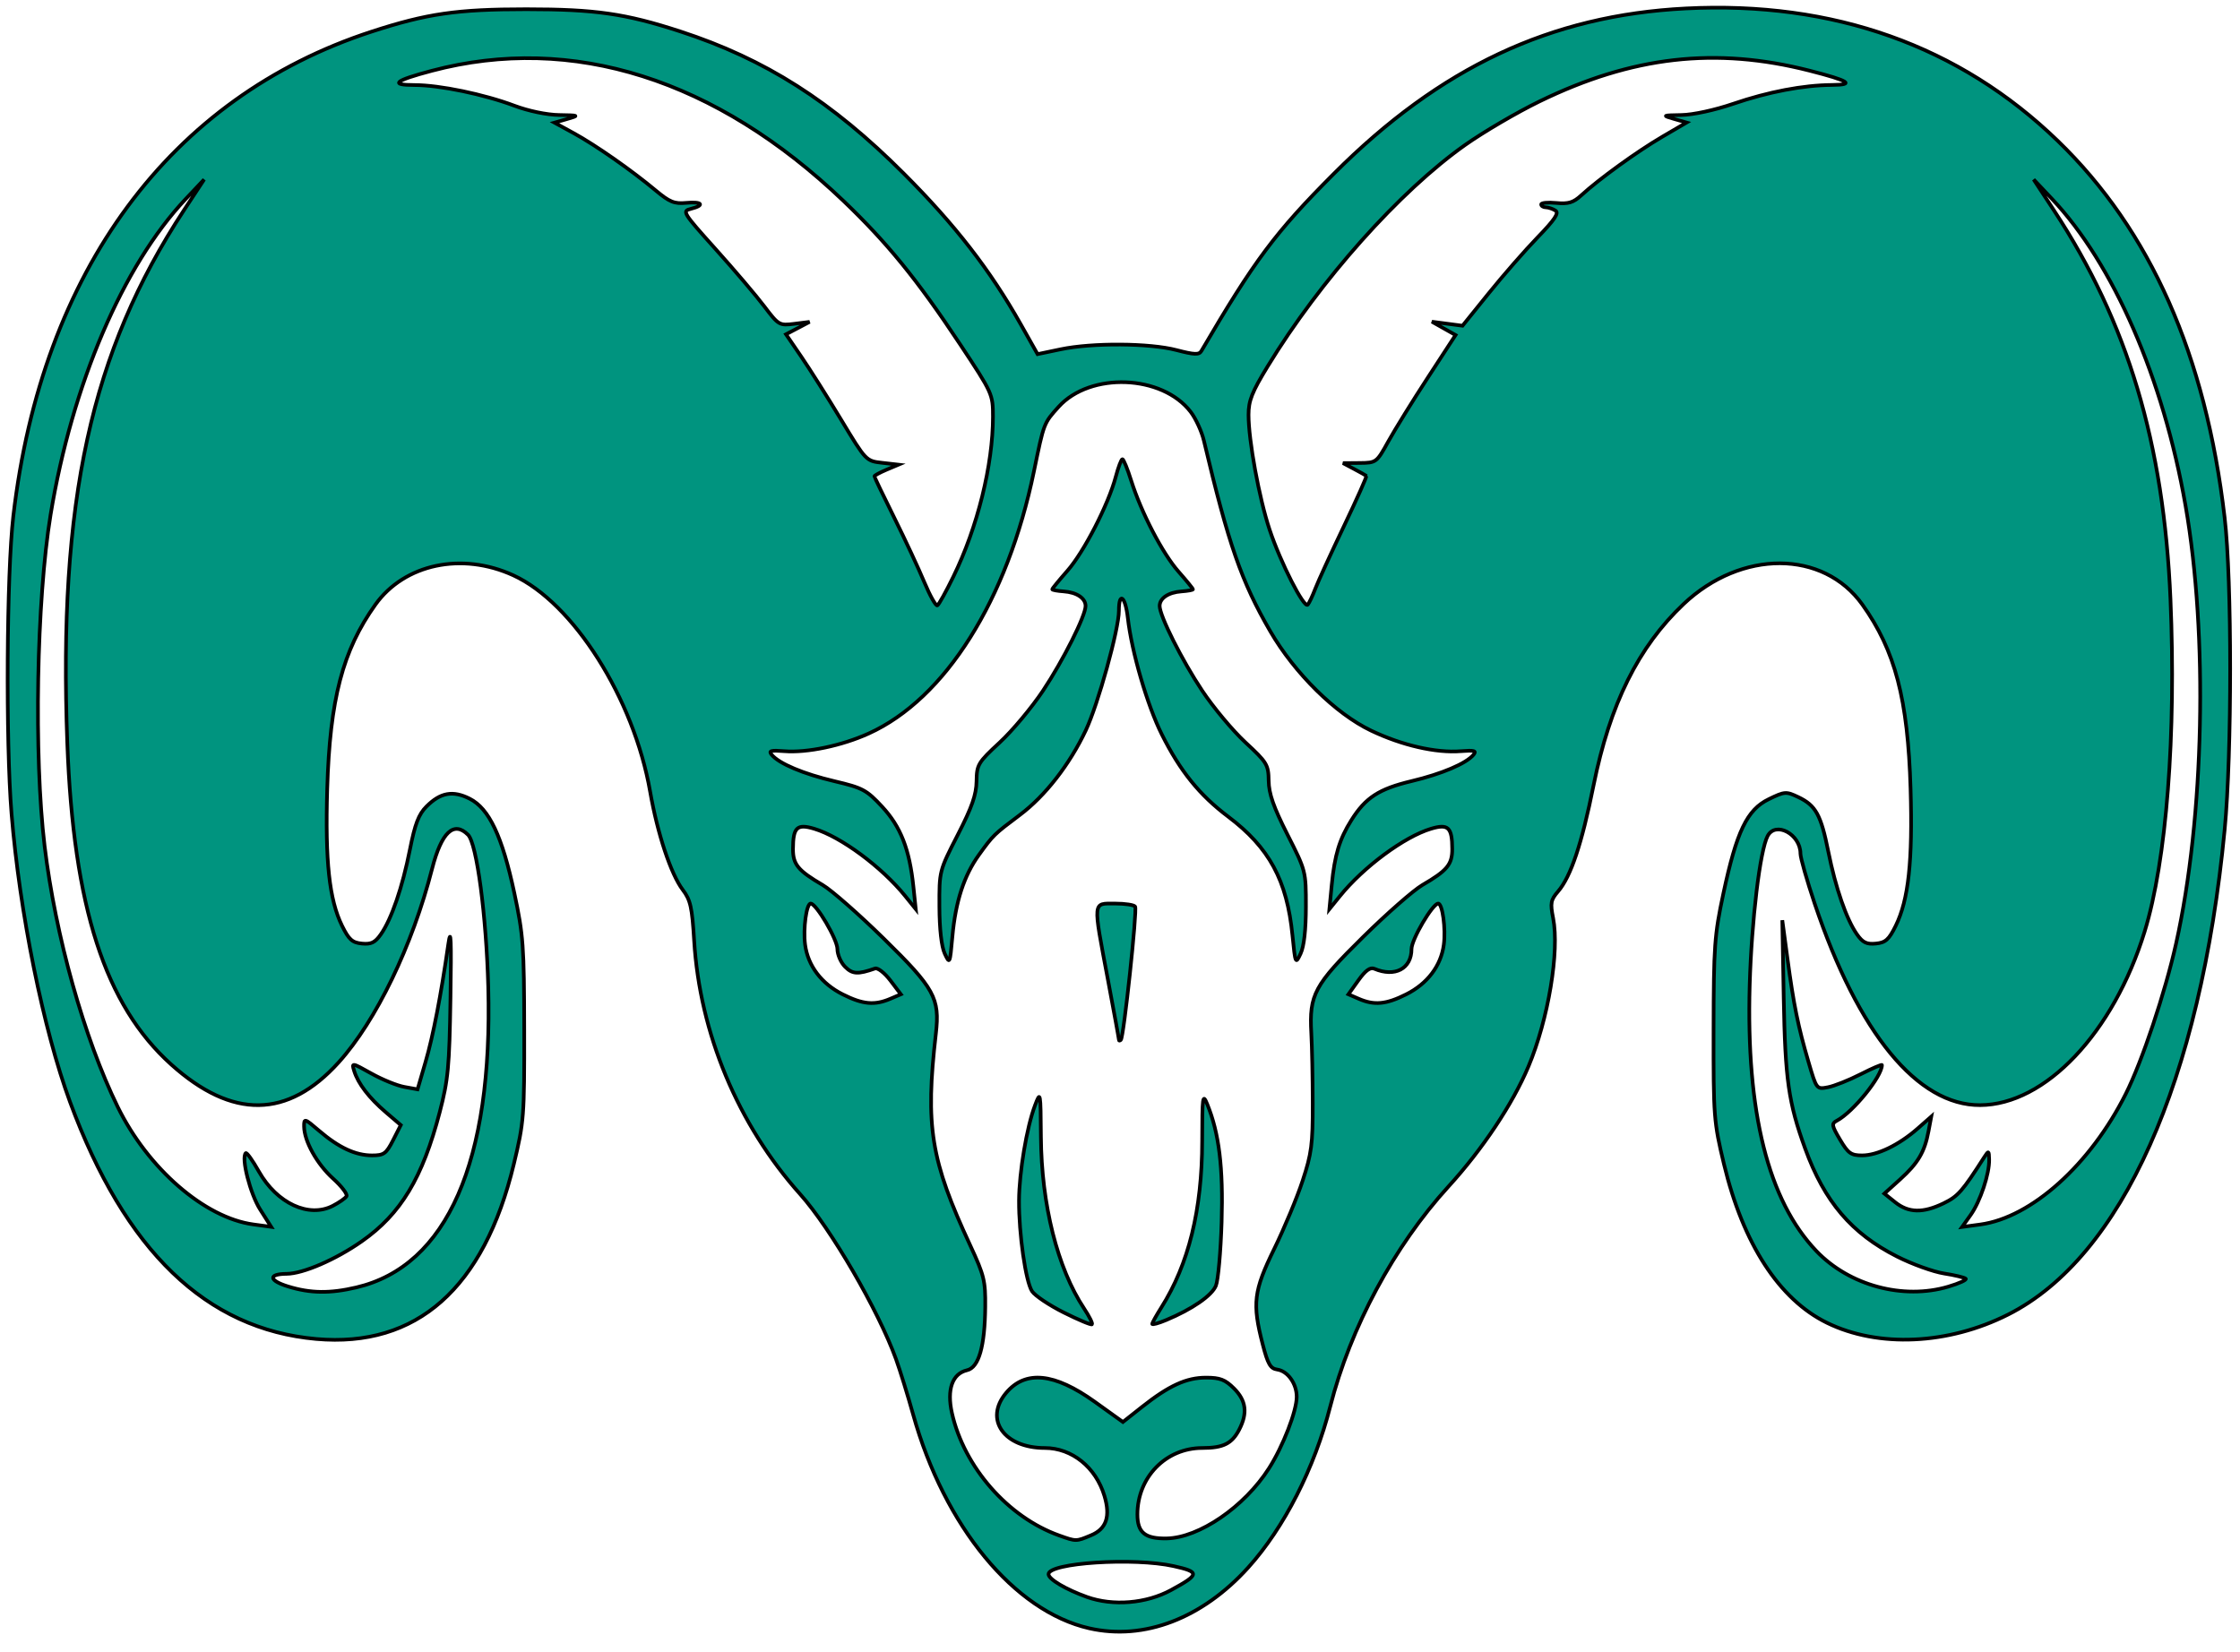<?xml version="1.0" encoding="UTF-8" standalone="no"?><!DOCTYPE svg PUBLIC "-//W3C//DTD SVG 1.1//EN" "http://www.w3.org/Graphics/SVG/1.1/DTD/svg11.dtd"><svg width="100%" height="100%" viewBox="0 0 160 118" version="1.1" xmlns="http://www.w3.org/2000/svg" xmlns:xlink="http://www.w3.org/1999/xlink" xml:space="preserve" style="fill-rule:evenodd;clip-rule:evenodd;"><path id="path4517" d="M77.804,116.323c-5.355,-1.218 -10.346,-7.278 -12.581,-15.277c-0.384,-1.374 -0.934,-3.154 -1.223,-3.954c-1.251,-3.47 -4.66,-9.339 -6.839,-11.774c-4.444,-4.964 -7.177,-11.499 -7.58,-18.124c-0.145,-2.38 -0.261,-2.899 -0.812,-3.626c-0.846,-1.117 -1.803,-3.995 -2.333,-7.025c-1.166,-6.653 -5.487,-13.481 -9.773,-15.444c-3.676,-1.683 -7.775,-0.811 -9.85,2.095c-2.339,3.275 -3.25,6.756 -3.44,13.152c-0.154,5.183 0.144,7.929 1.06,9.79c0.487,0.988 0.728,1.204 1.419,1.271c0.66,0.064 0.938,-0.071 1.351,-0.661c0.764,-1.09 1.541,-3.355 2.074,-6.044c0.365,-1.842 0.628,-2.531 1.181,-3.085c1.002,-1.005 1.89,-1.166 3.091,-0.559c1.386,0.7 2.322,2.679 3.188,6.735c0.643,3.015 0.698,3.772 0.708,9.751c0.01,6.235 -0.018,6.602 -0.743,9.617c-2.134,8.873 -6.943,13.13 -14.114,12.493c-7.855,-0.697 -13.662,-6.288 -17.586,-16.932c-1.902,-5.159 -3.601,-13.533 -4.179,-20.604c-0.422,-5.162 -0.35,-17.147 0.128,-21.254c2.037,-17.51 11.212,-29.918 25.587,-34.604c3.956,-1.289 6.109,-1.601 11.05,-1.601c4.925,0 7.096,0.312 10.998,1.584c6.086,1.984 10.818,4.995 15.991,10.175c3.654,3.658 6.148,6.876 8.33,10.743l1.205,2.137l1.648,-0.345c2.264,-0.475 6.35,-0.447 8.273,0.056c1.287,0.336 1.614,0.348 1.779,0.066c3.79,-6.478 5.285,-8.479 9.455,-12.657c7.595,-7.61 15.492,-11.322 25.135,-11.814c10.548,-0.539 19.563,2.669 26.581,9.458c6.625,6.409 10.561,15.297 11.92,26.916c0.527,4.499 0.526,16.843 0,22.302c-1.733,17.97 -7.342,30.529 -15.467,34.63c-4.275,2.157 -9.272,2.385 -12.939,0.589c-3.412,-1.671 -5.986,-5.637 -7.357,-11.338c-0.725,-3.015 -0.753,-3.382 -0.743,-9.617c0.01,-5.955 0.066,-6.744 0.698,-9.701c0.951,-4.453 1.693,-5.998 3.24,-6.749c1.151,-0.56 1.243,-0.566 2.12,-0.148c1.245,0.594 1.613,1.265 2.14,3.898c0.518,2.588 1.296,4.834 2.044,5.902c0.413,0.59 0.691,0.725 1.352,0.661c0.69,-0.067 0.931,-0.283 1.418,-1.271c0.916,-1.861 1.214,-4.607 1.06,-9.79c-0.19,-6.396 -1.101,-9.877 -3.44,-13.152c-2.8,-3.921 -8.651,-3.939 -12.774,-0.04c-3.231,3.056 -5.262,7.148 -6.431,12.957c-0.841,4.181 -1.619,6.507 -2.531,7.568c-0.527,0.612 -0.568,0.832 -0.356,1.905c0.467,2.368 -0.344,7.238 -1.767,10.614c-1.133,2.685 -3.276,5.901 -5.709,8.566c-3.876,4.245 -7.002,10.061 -8.444,15.711c-1.125,4.405 -3.293,8.663 -5.858,11.505c-3.286,3.64 -7.445,5.232 -11.355,4.343l0,0Zm5.84,-2.73c2.057,-1.12 2.075,-1.294 0.182,-1.714c-2.841,-0.63 -8.932,-0.235 -8.932,0.579c0,0.355 1.235,1.087 2.744,1.627c1.86,0.666 4.236,0.471 6.006,-0.492Zm-5.708,-3.916c1.092,-0.456 1.393,-1.342 0.954,-2.807c-0.614,-2.05 -2.325,-3.428 -4.256,-3.428c-2.922,0 -4.359,-2.047 -2.767,-3.939c1.38,-1.64 3.447,-1.431 6.331,0.638l2.011,1.443l1.359,-1.074c1.932,-1.528 3.173,-2.095 4.581,-2.095c0.997,0 1.363,0.142 1.995,0.773c0.869,0.87 0.982,1.759 0.373,2.937c-0.52,1.006 -1.144,1.317 -2.639,1.317c-2.599,0 -4.634,2.084 -4.634,4.747c0,1.297 0.543,1.742 2.092,1.713c2.315,-0.043 5.549,-2.259 7.303,-5.005c1.002,-1.569 1.982,-4.095 1.982,-5.11c0,-0.942 -0.643,-1.843 -1.391,-1.949c-0.488,-0.07 -0.672,-0.389 -1.038,-1.804c-0.755,-2.916 -0.647,-3.81 0.824,-6.817c0.718,-1.468 1.632,-3.661 2.03,-4.872c0.637,-1.932 0.725,-2.607 0.72,-5.509c-0.003,-1.819 -0.049,-4.081 -0.102,-5.027c-0.154,-2.758 0.212,-3.438 3.705,-6.879c1.699,-1.674 3.601,-3.341 4.228,-3.705c1.771,-1.028 2.137,-1.471 2.133,-2.579c-0.006,-1.545 -0.286,-1.81 -1.517,-1.441c-1.906,0.571 -4.82,2.727 -6.507,4.814l-0.749,0.926l0.166,-1.72c0.208,-2.143 0.551,-3.276 1.401,-4.63c1.016,-1.618 1.97,-2.237 4.303,-2.794c2.168,-0.518 3.904,-1.257 4.423,-1.883c0.236,-0.284 0.064,-0.332 -0.906,-0.255c-1.777,0.141 -4.2,-0.414 -6.415,-1.472c-2.529,-1.207 -5.455,-4.092 -7.195,-7.093c-2.062,-3.556 -2.981,-6.195 -4.742,-13.618c-0.154,-0.652 -0.578,-1.576 -0.942,-2.053c-2.035,-2.667 -7.175,-2.866 -9.435,-0.364c-1.063,1.177 -1.047,1.135 -1.76,4.598c-1.897,9.208 -6.334,16.255 -11.797,18.736c-1.923,0.874 -4.408,1.395 -6.031,1.266c-0.969,-0.077 -1.141,-0.029 -0.906,0.255c0.527,0.635 2.267,1.368 4.488,1.891c2.013,0.474 2.285,0.62 3.399,1.818c1.327,1.427 1.957,3.04 2.237,5.731l0.166,1.587l-0.747,-0.926c-1.681,-2.083 -4.598,-4.242 -6.505,-4.814c-1.232,-0.369 -1.511,-0.104 -1.517,1.441c-0.005,1.106 0.359,1.547 2.125,2.579c0.623,0.364 2.589,2.091 4.37,3.837c3.616,3.547 4.001,4.25 3.712,6.768c-0.766,6.654 -0.378,9.042 2.46,15.153c0.987,2.125 1.085,2.528 1.066,4.365c-0.03,2.846 -0.46,4.343 -1.302,4.539c-1.052,0.244 -1.453,1.38 -1.078,3.056c0.864,3.859 3.996,7.439 7.652,8.745c1.23,0.44 1.211,0.44 2.289,-0.011l0,0Zm-1.951,-15.912c-1.046,-0.523 -2.068,-1.209 -2.271,-1.524c-0.454,-0.704 -0.94,-4.099 -0.927,-6.479c0.01,-2.014 0.551,-5.233 1.141,-6.794c0.393,-1.041 0.4,-1.004 0.424,2.249c0.036,4.834 1.18,9.384 3.083,12.26c0.371,0.56 0.624,1.068 0.563,1.129c-0.061,0.061 -0.967,-0.318 -2.013,-0.841l0,0Zm6.317,0.812c0,-0.078 0.29,-0.601 0.645,-1.163c1.958,-3.101 2.914,-6.991 2.922,-11.885c0.005,-3.224 0.036,-3.449 0.364,-2.646c0.847,2.076 1.146,4.532 1.026,8.42c-0.065,2.11 -0.249,4.155 -0.407,4.544c-0.289,0.709 -1.691,1.677 -3.557,2.457c-0.546,0.228 -0.993,0.35 -0.993,0.273l0,0Zm-2.381,-20.294c0,-0.078 -0.357,-2.033 -0.793,-4.343c-1.066,-5.651 -1.091,-5.392 0.513,-5.392c0.719,0 1.367,0.098 1.441,0.216c0.157,0.255 -0.814,9.315 -1.02,9.522c-0.078,0.077 -0.141,0.076 -0.141,-0.003l0,0Zm-12.442,-6.163c-0.23,-0.497 -0.372,-1.748 -0.379,-3.348c-0.011,-2.553 -0.011,-2.554 1.311,-5.131c1.015,-1.978 1.327,-2.87 1.341,-3.832c0.017,-1.188 0.103,-1.332 1.66,-2.773c0.903,-0.836 2.293,-2.5 3.091,-3.698c1.442,-2.168 3.037,-5.345 3.037,-6.05c0,-0.552 -0.633,-0.974 -1.558,-1.039c-0.452,-0.032 -0.823,-0.099 -0.823,-0.15c0,-0.05 0.486,-0.644 1.081,-1.32c1.186,-1.347 2.935,-4.749 3.458,-6.724c0.183,-0.691 0.397,-1.255 0.476,-1.253c0.079,0.002 0.359,0.687 0.622,1.521c0.722,2.295 2.238,5.209 3.388,6.516c0.566,0.643 1.029,1.21 1.028,1.26c0,0.051 -0.37,0.118 -0.822,0.15c-0.926,0.065 -1.558,0.487 -1.558,1.039c0,0.705 1.594,3.882 3.037,6.05c0.797,1.198 2.188,2.862 3.091,3.698c1.545,1.431 1.642,1.591 1.66,2.746c0.014,0.923 0.345,1.87 1.34,3.834c1.316,2.596 1.323,2.62 1.32,5.159c-0.002,1.643 -0.136,2.834 -0.377,3.345c-0.368,0.781 -0.378,0.759 -0.585,-1.305c-0.393,-3.934 -1.654,-6.261 -4.594,-8.478c-2.05,-1.546 -3.427,-3.253 -4.736,-5.869c-1.038,-2.075 -2.157,-5.907 -2.43,-8.326c-0.175,-1.548 -0.637,-1.916 -0.637,-0.508c0,1.313 -1.49,6.694 -2.366,8.543c-1.163,2.455 -2.896,4.678 -4.708,6.041c-1.865,1.402 -1.892,1.428 -2.917,2.844c-1.07,1.48 -1.676,3.34 -1.902,5.843c-0.178,1.97 -0.188,1.994 -0.549,1.215l0,0Zm-42.023,23.85c6.482,-1.526 9.755,-8.987 9.419,-21.469c-0.137,-5.097 -0.821,-10.242 -1.443,-10.864c-1.018,-1.018 -1.9,-0.185 -2.568,2.424c-1.412,5.511 -3.997,10.871 -6.673,13.831c-3.639,4.028 -7.597,4.077 -11.965,0.15c-4.719,-4.243 -6.98,-11.233 -7.419,-22.94c-0.649,-17.297 1.685,-27.969 8.329,-38.08l1.445,-2.2l-1.318,1.396c-4.474,4.738 -8.117,13.252 -9.649,22.549c-1.005,6.101 -1.206,17.226 -0.427,23.68c0.771,6.402 2.827,13.733 5.222,18.628c2.157,4.407 6.213,7.923 9.684,8.396l1.276,0.173l-0.79,-1.245c-0.71,-1.119 -1.364,-3.683 -1.026,-4.02c0.07,-0.07 0.492,0.519 0.937,1.309c1.286,2.277 3.571,3.339 5.282,2.454c0.45,-0.233 0.889,-0.539 0.977,-0.681c0.088,-0.142 -0.34,-0.708 -0.951,-1.259c-1.158,-1.044 -2.069,-2.68 -2.079,-3.733c-0.006,-0.593 0.034,-0.581 1.08,0.314c1.405,1.202 2.597,1.757 3.777,1.757c0.842,0 1.008,-0.12 1.5,-1.083l0.552,-1.084l-1.068,-0.914c-1.2,-1.027 -1.982,-2.048 -2.263,-2.953c-0.187,-0.602 -0.17,-0.6 1.222,0.179c0.776,0.435 1.838,0.868 2.359,0.962l0.947,0.173l0.566,-1.94c0.544,-1.863 1.107,-4.771 1.63,-8.421c0.186,-1.296 0.225,-0.35 0.156,3.836c-0.08,4.936 -0.166,5.847 -0.769,8.157c-1.227,4.697 -2.777,7.269 -5.559,9.22c-1.866,1.309 -4.2,2.32 -5.377,2.328c-1.333,0.01 -1.277,0.478 0.107,0.904c1.603,0.492 2.985,0.511 4.877,0.066l0,0Zm113.71,-0.055c0.768,-0.228 1.328,-0.484 1.244,-0.568c-0.084,-0.084 -0.781,-0.251 -1.548,-0.371c-0.767,-0.12 -2.276,-0.664 -3.353,-1.209c-3.251,-1.644 -5.194,-3.927 -6.569,-7.713c-1.19,-3.28 -1.427,-4.939 -1.532,-10.759l-0.101,-5.556l0.37,2.748c0.446,3.315 0.757,4.839 1.507,7.396c0.569,1.939 0.571,1.942 1.384,1.787c0.448,-0.085 1.499,-0.504 2.336,-0.931c0.837,-0.426 1.521,-0.72 1.521,-0.652c0,0.811 -2.066,3.36 -3.218,3.971c-0.398,0.211 -0.376,0.341 0.225,1.358c0.578,0.975 0.786,1.124 1.575,1.124c1.089,0 2.632,-0.746 3.966,-1.917l0.975,-0.856l-0.197,1.047c-0.278,1.485 -0.749,2.282 -2.032,3.441l-1.121,1.013l0.773,0.619c0.956,0.764 1.985,0.787 3.455,0.076c1.032,-0.5 1.339,-0.849 2.926,-3.328c0.29,-0.453 0.316,-0.437 0.331,0.194c0.023,1.026 -0.636,3.001 -1.324,3.968l-0.61,0.855l1.306,-0.177c3.647,-0.497 7.855,-4.278 10.39,-9.337c1.166,-2.326 2.806,-7.229 3.586,-10.719c2.017,-9.028 2.298,-22.035 0.678,-31.298c-1.592,-9.098 -5.149,-17.266 -9.548,-21.923l-1.3,-1.376l1.445,2.2c5.269,8.018 7.851,16.635 8.328,27.791c0.414,9.678 -0.286,18.67 -1.848,23.744c-2.228,7.234 -7.099,12.372 -11.749,12.392c-4.474,0.02 -8.7,-5.127 -11.814,-14.388c-0.56,-1.667 -1.019,-3.278 -1.019,-3.579c0,-1.388 -1.77,-2.341 -2.344,-1.262c-0.546,1.027 -1.148,6.031 -1.282,10.649c-0.263,9.083 1.321,15.398 4.768,19.007c2.35,2.46 6.196,3.496 9.42,2.539l0,0Zm-75.565,-20.566l0.746,-0.318l-0.746,-0.984c-0.412,-0.543 -0.905,-0.928 -1.101,-0.859c-1.218,0.428 -1.61,0.407 -2.135,-0.119c-0.304,-0.303 -0.552,-0.877 -0.552,-1.274c0,-0.682 -1.505,-3.245 -1.906,-3.246c-0.306,-0.001 -0.551,1.807 -0.399,2.943c0.202,1.505 1.17,2.782 2.687,3.543c1.437,0.722 2.273,0.799 3.406,0.314l0,0Zm36.839,-0.314c1.518,-0.761 2.486,-2.038 2.688,-3.543c0.152,-1.136 -0.093,-2.944 -0.399,-2.943c-0.401,0.001 -1.906,2.564 -1.906,3.246c0,1.409 -1.185,2.036 -2.663,1.408c-0.288,-0.122 -0.632,0.13 -1.129,0.826l-0.716,1.002l0.733,0.318c1.114,0.485 1.956,0.407 3.392,-0.314l0,0Zm-32.347,-29.831c1.73,-3.535 2.832,-7.987 2.832,-11.432c0,-1.614 -0.029,-1.678 -2.357,-5.191c-3.046,-4.597 -5.194,-7.237 -8.315,-10.222c-9.113,-8.711 -19.368,-11.957 -29.401,-9.305c-2.661,0.704 -3.048,1.021 -1.244,1.021c1.78,0 4.963,0.659 7.135,1.477c1.002,0.377 2.314,0.65 3.191,0.664c1.433,0.023 1.455,0.034 0.581,0.285l-0.909,0.261l1.373,0.751c1.557,0.851 4.125,2.646 5.86,4.095c0.986,0.824 1.332,0.965 2.178,0.884c1.136,-0.109 1.355,0.17 0.335,0.426c-0.648,0.162 -0.588,0.26 1.759,2.873c1.337,1.487 2.903,3.329 3.48,4.092c1.021,1.35 1.079,1.383 2.143,1.249l1.094,-0.137l-0.842,0.444l-0.843,0.443l1.102,1.614c0.607,0.888 1.893,2.924 2.858,4.524c1.754,2.908 1.756,2.911 2.915,3.043l1.16,0.132l-0.86,0.363c-0.472,0.2 -0.859,0.41 -0.859,0.467c0,0.058 0.634,1.383 1.41,2.945c0.776,1.562 1.745,3.64 2.153,4.619c0.409,0.978 0.83,1.725 0.937,1.659c0.106,-0.066 0.617,-0.985 1.134,-2.044l0,0Zm25.856,0.855c0.195,-0.51 1.114,-2.517 2.042,-4.461c0.928,-1.944 1.651,-3.565 1.606,-3.603c-0.045,-0.038 -0.438,-0.258 -0.875,-0.49l-0.794,-0.421l1.196,-0.01c1.179,-0.011 1.208,-0.033 2.037,-1.532c0.463,-0.837 1.734,-2.891 2.825,-4.564l1.983,-3.043l-0.845,-0.476l-0.846,-0.477l2.188,0.288l1.866,-2.313c1.026,-1.273 2.599,-3.073 3.497,-4.001c1.234,-1.276 1.544,-1.743 1.274,-1.914c-0.197,-0.125 -0.507,-0.229 -0.689,-0.231c-0.182,-0.002 -0.33,-0.097 -0.33,-0.21c0,-0.113 0.485,-0.159 1.079,-0.102c0.864,0.082 1.219,-0.026 1.785,-0.546c1.275,-1.169 4,-3.14 5.778,-4.179l1.744,-1.02l-0.894,-0.257c-0.861,-0.248 -0.842,-0.258 0.53,-0.281c0.827,-0.014 2.381,-0.351 3.705,-0.804c2.49,-0.852 4.983,-1.327 7.042,-1.343c1.678,-0.012 1.23,-0.299 -1.598,-1.021c-6.715,-1.714 -12.664,-1.036 -19.304,2.202c-1.6,0.78 -3.981,2.175 -5.29,3.099c-4.681,3.303 -10.361,9.672 -14.114,15.824c-1.124,1.841 -1.366,2.454 -1.366,3.459c0,1.824 0.755,5.946 1.5,8.193c0.776,2.342 2.471,5.674 2.731,5.371c0.1,-0.116 0.342,-0.628 0.537,-1.137l0,0Z" style="fill:#00947f;fill-rule:nonzero;stroke:#000;stroke-width:0.26px;"/></svg>